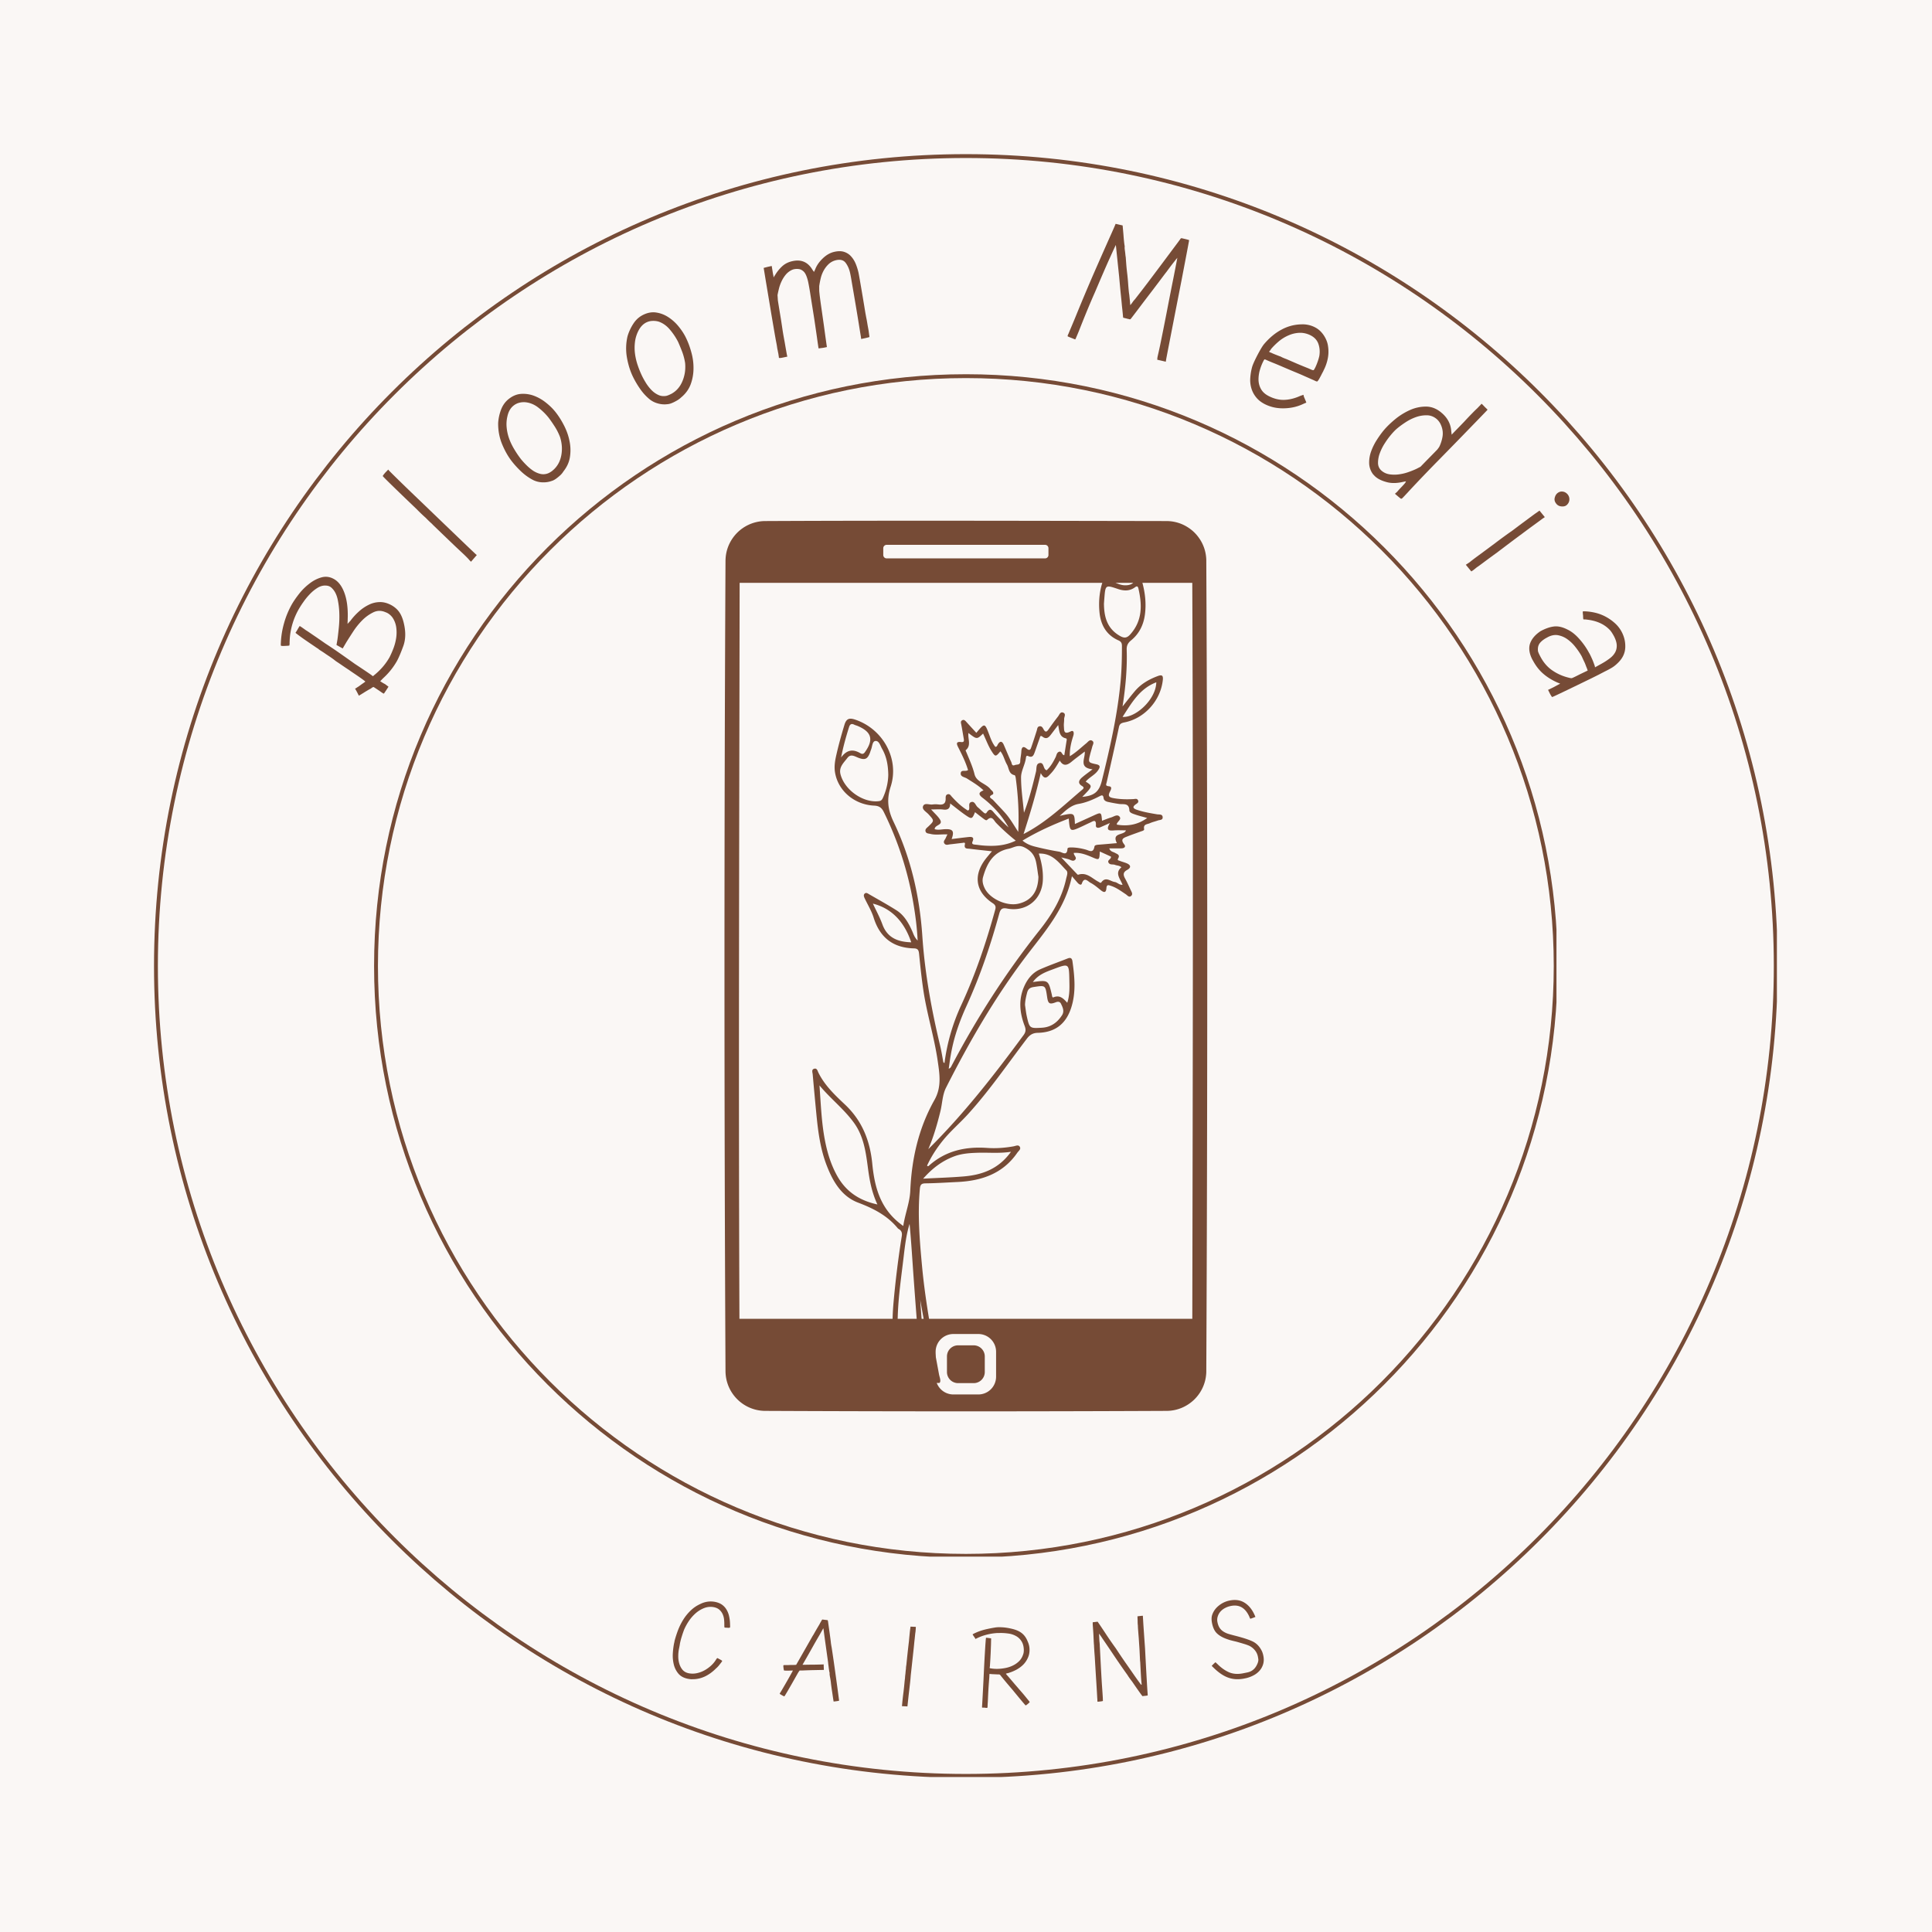 <?xml version="1.0" encoding="UTF-8"?>
<svg data-bbox="-37.5 -37.5 450 450" height="500" viewBox="0 0 375 375" width="500" xmlns="http://www.w3.org/2000/svg" data-type="ugc">
    <g>
        <defs>
            <clipPath id="8590cd0b-3a27-4837-b520-983dc1f8e121">
                <path d="M29.895 29.918h315v315h-315Zm0 0"/>
            </clipPath>
            <clipPath id="bb0660ae-8587-453b-aebc-097ef0d78381">
                <path d="M187.473 29.918c-87.028 0-157.578 70.55-157.578 157.578 0 87.027 70.55 157.574 157.578 157.574 87.023 0 157.574-70.547 157.574-157.574S274.497 29.918 187.473 29.918m0 0"/>
            </clipPath>
            <clipPath id="d387b8c4-03fd-4927-adc4-a63164d9c07b">
                <path d="M72.61 72.637h229.5v229.5H72.61Zm0 0"/>
            </clipPath>
            <clipPath id="44f2ea71-6975-4622-a2ac-cabee1e84529">
                <path d="M187.473 72.637c-63.438 0-114.864 51.422-114.864 114.86 0 63.437 51.426 114.862 114.864 114.862 63.437 0 114.859-51.425 114.859-114.863 0-63.437-51.422-114.86-114.86-114.86m0 0"/>
            </clipPath>
            <clipPath id="34b11ad2-fc8f-44ac-bf7e-f0e659eaa63d">
                <path d="M157.664 106.426h68.059v162h-68.059Zm0 0"/>
            </clipPath>
            <clipPath id="f7ec2c83-517f-4869-90bc-54c778a8223a">
                <path d="M140.555 101.012h93.75V274h-93.75Zm0 0"/>
            </clipPath>
        </defs>
        <path fill="#ffffff" d="M412.5-37.5v450h-450v-450z"/>
        <path fill="#faf7f5" d="M412.5-37.5v450h-450v-450z"/>
        <g clip-path="url(#8590cd0b-3a27-4837-b520-983dc1f8e121)">
            <g clip-path="url(#bb0660ae-8587-453b-aebc-097ef0d78381)">
                <path stroke-width="1.5" stroke="#764b36" d="M187.473 29.918c-87.027 0-157.578 70.551-157.578 157.578 0 87.028 70.55 157.575 157.578 157.575 87.023 0 157.574-70.547 157.574-157.575S274.497 29.918 187.473 29.918Zm0 0" fill="none"/>
            </g>
        </g>
        <g clip-path="url(#d387b8c4-03fd-4927-adc4-a63164d9c07b)">
            <g clip-path="url(#44f2ea71-6975-4622-a2ac-cabee1e84529)">
                <path stroke-width="1.5" stroke="#764b36" d="M187.472 72.636c-63.437 0-114.863 51.422-114.863 114.86 0 63.437 51.426 114.863 114.863 114.863 63.438 0 114.86-51.426 114.86-114.863 0-63.438-51.422-114.86-114.86-114.86Zm0 0" fill="none"/>
            </g>
        </g>
        <g clip-path="url(#34b11ad2-fc8f-44ac-bf7e-f0e659eaa63d)">
            <path d="M215.113 155.664c.696.149 1.395.281 2.098.383.851.125 1.941-.262 2 1.254.02.48.726.652 1.191.816.73.254 1.485.43 2.266.649-1.79 1.297-3.734 1.66-5.856 1.297-.003-.012-.062-.098-.039-.16.168-.485.965-.88.52-1.403-.441-.52-1.09.008-1.625.164-.598.176-1.172.426-1.766.645-.14-1.704-.14-1.704-1.718-.98-1.168.534-2.336 1.062-3.543 1.608-.09-2.218-.09-2.218-2.953-1.578 1.171-1.043 2.144-2.058 3.699-2.328 1.394-.242 2.726-.808 3.996-1.46.441-.227.742-.36.824.34.055.472.484.667.906.753m1.676 7.988c-1.152.098-2.25.2-3.351.286-.387.03-.954.046-1.004.37-.227 1.407-1.055.758-1.735.583-.894-.235-1.797-.399-2.722-.403-.297 0-.762-.008-.778.262-.086 1.508-1.039.648-1.586.563a58 58 0 0 1-4.668-.973c-.832-.207-1.664-.504-2.476-1.18 2.914-1.758 5.89-3.09 8.976-4.277.223 2.605.223 2.605 2.61 1.508.496-.23.98-.477 1.476-.696.567-.242 1.274-.855 1.18.532-.031.484.457.52.86.347.527-.226 1.05-.465 1.87-.828-.82 1.36-.265 1.524.72 1.441.784-.066 1.577-.015 2.378-.015-.289 1.023-2.836.351-1.75 2.48m-1.156 2.61c.105.527-.77.648-.461 1.187.277.485.84.254 1.254.422.383.156.836.098 1.242.461-1.344 1.148-.238 2.207.219 3.402-.637.063-1.004-.46-1.5-.535-.875-.129-1.778-1.14-2.633.086-.121.18-.367-.043-.547-.137-1.242-.644-2.27-1.921-3.941-1.363-.082.028-.258-.18-.371-.297-.918-.968-1.836-1.933-2.907-3.066.606.152 1.004.242 1.399.351.43.122.894.516 1.289.114.441-.45-.262-.797-.258-1.332 1.219-.106 2.328.304 3.414.765 1.566.672 1.555.696 1.64-1.043.739.336 1.45.66 2.16.985m-8.684 4.261c-.816 3.829-2.82 7.079-5.203 10.075-6.574 8.265-12.223 17.117-17.137 26.453-.074.144-.175.273-.46.387.12-.82.218-1.641.359-2.454a38 38 0 0 1 .504-2.46c.62-2.532 1.535-4.962 2.613-7.325 2.629-5.77 4.656-11.754 6.328-17.86.246-.898.567-1.175 1.527-.991 3.73.707 6.77-1.743 6.938-5.52.078-1.734-.223-3.422-.793-5.148 2.637-.118 3.895 1.765 5.355 3.265.38.395.083 1.051-.03 1.578m-15.808 1.91c-.344-.69-.543-1.445-.332-2.19.742-2.645 1.972-4.903 4.964-5.5.989-.2 1.793-.9 3.059-.263 1.39.696 2.031 1.618 2.297 2.985.18.902.285 1.816.426 2.722-.07 2.86-1.344 4.618-3.852 5.215-2.305.551-5.55-.914-6.562-2.968m-.286-8.316c-.542-.039-1.082-.129-1.625-.18-.39-.039-.664-.125-.453-.617.38-.886-.203-.914-.812-.851-1.04.11-2.074.246-3.254.39.566-1.558.234-1.988-1.328-1.914-.656.032-1.313.203-1.965-.007.008-.864 1.687-.75 1.047-1.836-.387-.657-1.012-1.176-1.735-1.989.961 0 1.665-.07 2.344.02.89.117 1.36-.184 1.352-1.184 1.054.801 1.984 1.574 2.976 2.258 1.211.836 1.297.785 1.848-.566.531.414 1.047.82 1.57 1.214.235.168.582.48.778.293.992-.945 1.293.114 1.75.575a42 42 0 0 0 3.812 3.445c-2.144 1.027-4.207 1.102-6.305.95m4.223-6.355c-.754-.84-1.55-1.649-2.312-2.48-.282-.31-1.149-.567-.114-1.067.223-.106.168-.45-.035-.66-.113-.125-.254-.227-.355-.36-.883-1.144-2.719-1.36-3.106-2.918-.363-1.476-.992-2.824-1.558-4.21-.063-.153-.203-.419-.16-.45 1.164-.937.367-2.215.542-3.344 1.633 1.262 1.633 1.262 2.836.11.563 1.16.98 2.367 1.664 3.437.704 1.094.793 1.106 1.7.004.617.766.789 1.735 1.257 2.543.43.738.325 1.863 1.5 2.094.106.023.192.36.22.555.448 3.355.671 6.718.484 10.449-.934-1.442-1.625-2.664-2.563-3.703m4.067-10.746c.02-.211.136-.407.421-.27.891.43 1.09-.234 1.309-.84.313-.867.605-1.738.922-2.605.086-.238.098-.668.555-.313.828.64 1.289.051 1.738-.543.394-.52.789-1.035 1.305-1.715.238 1.192.203 2.293 1.484 2.579.254.058.168.34.133.539-.14.906-.285 1.812-.43 2.734-.504-.004-.45-.894-1.047-.652-.445.175-.457.672-.637 1.035-.464.937-.972 1.84-1.75 2.55-.113-.066-.191-.097-.25-.152-.418-.406-.32-1.453-1.156-1.242-.699.176-.512 1.07-.652 1.645-.649 2.68-1.313 5.355-2.336 7.984-.211-2.285-.563-4.57-.566-6.86 0-1.296.82-2.527.957-3.874m8.851.832c.797-.66 1.64-1.266 2.555-1.973.129 1.352-1.258 3.133 1.515 3.445-.832.637-1.464 1.082-2.05 1.586-.575.5-.887 1.094-.043 1.621.394.243.488.414.113.73-3.57 3.005-6.914 6.31-11.414 8.63 1.285-4.004 2.41-7.742 3.344-11.836.785 1.523 1.351.707 1.93.105.702-.73 1.21-1.601 1.757-2.531.68 1.176 1.453.914 2.293.223m-9.039 47.222c.016-.816.2-1.593.398-2.367.172-.656.473-1 1.258-1.121 2.309-.348 2.297-.41 2.64 1.973.185 1.27.481 1.453 1.696.976.434-.168.79-.101.973.27.351.707.719 1.465.215 2.254-.91 1.414-2.149 2.32-3.895 2.425-2.363.141-2.414.125-2.933-2.18-.164-.734-.239-1.488-.352-2.23m5.516-6.965c3.02-1.132 3.027-1.136 3.09 2.176.027 1.414.09 2.836-.407 4.356-.738-.832-1.465-1.57-2.668-1.059-.273.117-.281-.324-.336-.547-.668-2.816-.675-2.824-3.672-2.418 1.079-1.48 2.551-1.968 3.993-2.508m-19.301 36.356c1.512-.57 3.105-.668 4.691-.715 2.04-.059 4.082.16 6.371-.187-2.414 3.363-5.62 4.484-9.191 4.785-2.5.21-5.008.281-7.86.433 1.817-2.058 3.712-3.453 5.989-4.316m-22.668 3.785c-1.219-2.176-1.93-4.527-2.395-6.965-.668-3.492-.785-7.035-1.047-10.605 2.114 2.558 4.758 4.582 6.7 7.27 1.898 2.624 2.3 5.706 2.707 8.777.308 2.37.734 4.703 1.836 7.058-3.516-.754-6.11-2.508-7.801-5.535m8.766-48.836c-.493-1.355-1.196-2.633-1.84-4.02 3.586.91 6.078 3.454 7.441 7.512-2.562-.082-4.633-.828-5.601-3.492m.14-24.637c-.16.352-.297.657-.765.72-3.028.417-6.684-2.106-7.497-5.177-.375-1.418.618-2.257 1.329-3.199.656-.87 1.425-.3 2.152-.027 1.246.48 1.75.262 2.223-.965.074-.195.125-.402.207-.594.257-.605.242-1.633.847-1.707.719-.086.961.914 1.297 1.5.832 1.446 1.176 3.035 1.211 5.051-.016 1.297-.316 2.887-1.004 4.398m-6.605-13.66c.187-.582.5-.715 1.027-.441.184.094.395.137.59.215 2.789 1.172 3.203 2.675 1.437 5.133-.265.37-.554.359-.859.18-1.336-.778-2.55-.782-3.746.823.45-2.246.976-4.082 1.55-5.91m52.574-17.68c-2.606-1.488-3.074-3.898-3.102-6.261.04-.555.059-.805.078-1.055.211-2.613.211-2.61 2.672-1.785 1.075.363 2.13.422 3.133-.242.285-.188.645-.563.809.144.734 3.188.789 6.239-1.574 8.887-.625.707-1.145.809-2.016.313m-1.863-11.55c.648-1.363 1.453-2.613 2.52-3.703.484-.496.714-.39.944.199.375.969.82 1.91 1.168 2.887.524 1.476-.171 2.359-1.78 2.336-.997-.012-1.837-.524-2.72-.875-.445-.176-.277-.536-.132-.844m8.922 20.547c-.063 3.351-4.043 6.925-6.547 6.718 1.75-2.687 3.297-5.48 6.547-6.718m-7.258 8.715c.144-.672.484-.813 1.093-.934 3.915-.777 7.004-4.254 7.43-8.215.102-.941-.203-1.066-1.008-.766-1.675.63-3.195 1.493-4.37 2.864-.782.914-1.509 1.87-2.438 3.027.597-3.84.922-7.422.804-11.027-.023-.801.235-1.297.848-1.797 1.563-1.274 2.414-2.98 2.684-4.973.574-4.312-.942-8.172-2.68-11.969-.543-1.183-.871-1.21-1.832-.25-3.266 3.243-4.738 7.18-4.297 11.75.23 2.422 1.328 4.415 3.695 5.446.508.226.66.539.66 1.062.004 2.27-.046 4.535-.25 6.793-.597 6.578-2.07 12.989-3.648 19.383-.527 2.137-1.48 2.93-3.8 3.129 2.042-2.082 2.042-2.082.663-2.961.703-.848 1.782-1.273 2.403-2.191.36-.532.558-.985-.332-1.172-1.594-.34-1.598-.352-1.207-1.926.12-.488.285-.965.402-1.453.09-.387.453-.856.035-1.16-.496-.364-.832.172-1.168.449-1.023.836-1.972 1.77-3.215 2.527-.035-1.488.282-2.742.68-3.98.148-.461.133-1.172-.52-.836-1.39.715-1.253-.235-1.312-1.016-.035-.457.063-.918.05-1.375-.01-.426.415-.992-.163-1.246s-.75.383-1.012.723a50 50 0 0 0-1.79 2.433c-.347.504-.628.809-1.034.059-.153-.285-.332-.625-.742-.578-.493.058-.47.512-.582.86-.332 1.038-.66 2.077-1.02 3.105-.148.433-.273.922-.926.375-.73-.61-1.008-.22-1.043.593-.027.625-.195 1.247-.207 1.868-.011.789-.633.562-1.039.73-.633.258-.586-.324-.71-.594-.509-1.101-.962-2.23-1.45-3.343-.316-.711-.695-.797-1.144-.09-.122.187-.149.484-.497.492-.554-.695-.867-1.516-1.171-2.336-.887-2.336-.875-2.34-2.512-.387-.653-.715-1.305-1.422-1.95-2.133-.234-.261-.48-.52-.847-.273-.3.195-.188.496-.129.793.176.906.32 1.816.477 2.727.07.41.113.75-.52.675-1.098-.132-.828.473-.527 1.067.722 1.418 1.425 2.844 1.883 4.363-.434.379-1.305-.14-1.415.574-.113.754.754.781 1.208 1.074 1.09.7 2.214 1.34 3.214 2.301-1.082.418-.933.867-.175 1.45 2.054 1.574 3.765 3.46 5.03 5.738-.94-.832-1.804-1.739-2.652-2.656-.476-.516-.886-1.31-1.593-.227-.207.32-.446.117-.63-.04-.382-.327-.734-.687-1.12-1.007-.422-.355-.57-1.238-1.285-.976-.602.218-.204.98-.395 1.468-.02.059-.11.094-.21.172-1.188-.71-2.185-1.66-3.118-2.683-.219-.243-.39-.598-.805-.48-.43.12-.402.546-.398.839.023 1.039-.543 1.242-1.418 1.137a4.6 4.6 0 0 0-1.133.004c-.629.085-1.535-.38-1.824.308-.278.672.597 1.098 1.031 1.574 1.156 1.274 1.172 1.262-.016 2.391-.273.262-.644.484-.55.918.105.469.586.43.925.516 1.047.27 2.133.046 3.329.101-.153.324-.247.504-.32.688-.153.363-.595.699-.227 1.129.293.335.71.148 1.074.109.793-.082 1.582-.191 2.375-.274.207-.023.598-.171.492.27-.226.95.484.809.973.871 1.379.18 2.761.316 4.273.484-.492.594-.875 1.032-1.23 1.493-2.446 3.183-1.961 6.382 1.39 8.586.75.492.563.953.39 1.57-1.722 6.226-3.788 12.332-6.507 18.207a38.4 38.4 0 0 0-3.254 11.258c-.152-.117-.207-.137-.215-.168-.199-1.028-.355-2.063-.597-3.078-1.696-7.067-3-14.18-3.489-21.45-.52-7.671-2.218-15.117-5.55-22.07-1.133-2.355-1.418-4.328-.59-6.902 1.742-5.418-1.528-11.18-6.844-12.985-1.129-.382-1.746-.28-2.133.993-.617 2.046-1.191 4.101-1.648 6.187-.211.98-.348 1.98-.188 3 .559 3.559 3.7 6.309 7.598 6.496.98.047 1.46.39 1.879 1.246a64.3 64.3 0 0 1 5.746 17.758c.387 2.29.695 4.598.824 7.184-.656-.649-.804-1.262-1.05-1.817-.712-1.59-1.56-3.105-3.07-4.058-1.735-1.098-3.54-2.09-5.317-3.118-.246-.144-.532-.367-.809-.148-.32.254-.191.61-.047.922.59 1.254 1.336 2.453 1.746 3.762 1.211 3.894 3.793 5.882 7.844 5.98.793.02.914.414.984 1.098.243 2.422.493 4.844.86 7.246.699 4.558 2.105 8.98 2.758 13.547.367 2.55.78 5.02-.645 7.547-3.059 5.425-4.414 11.367-4.684 17.578-.097 2.297-1.003 4.453-1.363 6.867-.914-.66-1.594-1.262-2.219-1.941-2.644-2.883-3.433-6.47-3.8-10.184-.442-4.461-1.98-8.336-5.325-11.477-1.945-1.828-3.91-3.699-5.128-6.164-.172-.351-.27-.925-.829-.754-.558.168-.312.707-.277 1.09a872 872 0 0 0 .719 7.77c.328 3.387.773 6.758 2.015 9.953 1.2 3.098 2.895 5.973 6.094 7.18 2.98 1.129 5.649 2.496 7.684 4.968.05.063.129.11.199.153.543.312.676.754.578 1.375a187 187 0 0 0-1.597 12.86c-.313 3.48-.313 6.956.445 10.394.082.363.078 1 .644.918.735-.11.383-.73.301-1.122-.543-2.52-.66-5.058-.57-7.632.129-3.825.695-7.602 1.14-11.391.254-2.152.504-4.316 1.153-6.41.328 3.516.535 7.023.789 10.527.402 5.567.84 11.13 1.258 16.696.03.418.015.96.601.898.625-.066.395-.648.371-1.023-.093-1.38-.238-2.758-.347-4.137-.211-2.746-.41-5.488-.614-8.235.88 4.918 1.793 9.817 2.739 14.707.113.586-.141 1.707.707 1.57.808-.128.328-1.155.215-1.753-1.278-6.93-2.622-13.844-3.286-20.867-.472-5.059-.906-10.118-.437-15.203.078-.817.328-1.036 1.125-1.043 2.055-.028 4.11-.164 6.16-.262 4.695-.219 8.82-1.606 11.629-5.684.246-.36.789-.695.457-1.187-.27-.399-.773-.13-1.172-.055-1.703.305-3.414.434-5.14.313-4.176-.293-8.012.53-11.239 3.39-.105.094-.234.27-.426.043.809-1.75 1.848-3.36 3.063-4.863 1.484-1.836 3.285-3.36 4.867-5.102 4.184-4.605 7.695-9.742 11.453-14.683.555-.735 1.16-1.106 2.098-1.125 3.336-.07 5.48-1.7 6.504-4.895.949-2.96.66-5.969.238-8.972-.082-.602-.348-.801-.937-.567-1.793.711-3.618 1.344-5.375 2.125-1.387.617-2.332 1.742-2.977 3.125-1.219 2.61-.988 5.227 0 7.82.266.696.262 1.172-.203 1.805-5.758 7.828-11.738 15.473-18.492 22.137.953-2.18 1.726-4.77 2.363-7.406.367-1.504.371-3.121 1.074-4.512 4.477-8.844 9.426-17.41 15.406-25.34 3.63-4.805 7.739-9.312 9.036-15.723.476.551.789.926 1.113 1.29.234.265.676.554.808.148.477-1.414 1.18-.426 1.684-.164.7.363 1.316.894 1.934 1.394.593.489 1.082.664 1.152-.336.059-.793.43-.605.914-.449 1.059.348 1.926 1.012 2.836 1.61.324.21.645.718 1.07.316.371-.344.051-.785-.12-1.156-.337-.723-.657-1.457-1.044-2.153-.398-.714-.496-1.25.38-1.722.812-.438.718-.957-.13-1.301-.426-.172-.879-.285-1.304-.453-.192-.078-.547-.074-.313-.48.402-.7-.203-.84-.633-1.083-.36-.207-.875-.214-1.097-.863.863 0 1.617.016 2.37-.004.512-.012.915-.285.524-.777-.867-1.094.016-1.293.73-1.582.817-.324 1.649-.606 2.473-.91.27-.098.727-.18.668-.473-.199-.984.617-.91 1.106-1.137.488-.226 1.03-.336 1.543-.523.363-.137.968-.043.949-.621-.024-.668-.672-.512-1.082-.582-1.324-.227-2.645-.442-3.922-.88-.723-.245-.941-.55-.215-1.066.27-.191.625-.363.434-.78-.188-.4-.578-.25-.895-.231-1.3.07-2.59.047-3.887-.188-.843-.152-1.093-.422-.687-1.215.195-.382.55-1.011-.18-1.086-.754-.078-.523-.363-.43-.789.81-3.554 1.614-7.11 2.372-10.675" fill="#764b36"/>
        </g>
        <g clip-path="url(#f7ec2c83-517f-4869-90bc-54c778a8223a)">
            <path fill-rule="evenodd" d="M226.422 101.137q.271.001.543.02.511.035 1.015.14c.426.09.848.215 1.258.375a7.7 7.7 0 0 1 1.254.637q.615.383 1.149.87.599.552 1.07 1.22a7.6 7.6 0 0 1 1.238 2.757q.117.524.164 1.059.029.305.028.617.369 78.662 0 157.324.001.308-.028.617-.047.536-.164 1.059a7.7 7.7 0 0 1-1.156 2.645c-.29.421-.621.816-.984 1.171a7.9 7.9 0 0 1-2.375 1.586 7.7 7.7 0 0 1-2.989.618q-38.965.18-77.925 0-.312-.002-.622-.028a7.7 7.7 0 0 1-3.777-1.375 7.7 7.7 0 0 1-1.16-1 7.6 7.6 0 0 1-.918-1.168 7.5 7.5 0 0 1-.64-1.226q-.252-.617-.4-1.27a8 8 0 0 1-.183-1.629 15530 15530 0 0 1 0-157.324q.006-.271.024-.543a7.8 7.8 0 0 1 .586-2.422 7.9 7.9 0 0 1 1.629-2.43 7.75 7.75 0 0 1 4.89-2.277q.284-.023.57-.023c25.965-.125 51.934-.043 77.903 0M189.895 258.93h-4.844a3.446 3.446 0 0 0-3.446 3.445v4.844a3.446 3.446 0 0 0 3.446 3.445h4.844a3.446 3.446 0 0 0 3.445-3.445v-4.844a3.446 3.446 0 0 0-3.445-3.445m-.907 2.199c1.188 0 2.157.965 2.157 2.152v3.031a2.157 2.157 0 0 1-2.157 2.153h-3.027a2.155 2.155 0 0 1-2.156-2.152v-3.032c0-1.187.965-2.152 2.156-2.152Zm42.43-148.004h-87.855c-.07 47.617-.231 95.23-.04 142.852h87.903c.09-47.618.199-95.23-.004-142.852Zm-28.574-7.375h-30.742a.66.66 0 0 0-.66.66v1.317c0 .363.296.656.66.656h30.742c.367 0 .66-.293.66-.656v-1.317a.66.66 0 0 0-.66-.66m0 0" fill="#764b36"/>
        </g>
        <path d="M56.61 117.365q.533-.937 1.422-2.078a11.2 11.2 0 0 1 2.016-2q1.112-.873 2.36-1.219 1.237-.34 2.421.328 1.285.72 2 2.625.72 1.91.672 4.735-.014.375-.016.656c-.007.18-.015.32-.015.422l-.016.265s.196-.207.578-.625a12 12 0 0 1 1.61-1.765 8.2 8.2 0 0 1 1.922-1.313 4.9 4.9 0 0 1 2.14-.531q1.124-.031 2.313.625.95.55 1.484 1.328.545.783.844 2 .654 2.596-.063 4.578-.376 1.034-.687 1.75-.3.705-.547 1.156a13.4 13.4 0 0 1-2.672 3.329l-.578.593.313.203q.247.16.453.266.217.111.359.234l.484.36-.421.656-.454.672q-.035.035-.187-.047a6 6 0 0 1-.313-.203q-.175-.122-.421-.297l-.704-.469a6 6 0 0 1-.328-.218.23.23 0 0 0-.203 0c-.07.03-.219.132-.437.296a7 7 0 0 0-.672.375q-.359.206-.688.422l-.922.563-.359-.703q-.356-.655-.39-.672.018-.03.171-.063.175-.139.438-.297.251-.168.61-.437.75-.516.78-.563-.044-.152-2.89-2.062a6 6 0 0 0-.547-.375 66 66 0 0 1-.906-.61q-.563-.387-.938-.64a8 8 0 0 1-.61-.422q-.42-.357-1.687-1.187-.621-.435-1.031-.688c-.27-.164-.445-.297-.531-.39q-.124-.06-.828-.547-.718-.48-1.516-1.032a41 41 0 0 1-1.422-1.015q-.622-.468-.64-.5l.046-.094q.035-.047.157-.234.127-.2.265-.454a7 7 0 0 1 .344-.546l.047.03q.19.094 1.094.75.439.27 1.406.938.97.657 2.422 1.672 1.471.957 2.89 1.953 1.409.986 2.829 2 2.813 1.862 3.218 2.172l.313.235.172-.157a13 13 0 0 0 1.687-1.61q.796-.918 1.36-1.921.433-.856.796-1.828a9.8 9.8 0 0 0 .5-1.984 7.2 7.2 0 0 0 0-2 4.5 4.5 0 0 0-.703-1.86 3.1 3.1 0 0 0-.922-.86 2.7 2.7 0 0 0-.484-.218q-1.19-.515-2.328.031a7.9 7.9 0 0 0-2.156 1.547 13.5 13.5 0 0 0-1.782 2.219q-.795 1.219-1.28 2l-.735 1.25-1.203-.672.187-1.078q.127-.92.266-2.297a21 21 0 0 0 .094-2.812 15 15 0 0 0-.329-2.704q-.294-1.294-1-2.03a2 2 0 0 0-.453-.391 1.76 1.76 0 0 0-.843-.22q-.78-.058-1.579.423a7.5 7.5 0 0 0-1.5 1.218 12 12 0 0 0-1.28 1.563 17 17 0 0 0-.923 1.437 13.45 13.45 0 0 0-1.734 6.141l-.016.031.032.016-.047.078.047.031-.032.047.016.016-.031.062.03.016-.03.078.047.016-.032.047.032.015-.047.078.015.016-.031.062.047.032-.047.062.031.016-.031.062.016.016-.016.031q-.012.035-.234.063-.219.018-.5.03a9 9 0 0 1-.563.017q-.281-.012-.328-.047-.013.033-.031-.063-.03-.14 0-.562.08-1.859.625-3.782a16.6 16.6 0 0 1 1.468-3.562m0 0" fill="#764b36"/>
        <path d="M74.296 92.407c0-.07.164-.297.484-.672l.579-.594.14.188q.346.362 1.907 1.89 1.563 1.535 4.374 4.22c3.344 3.218 5.899 5.671 7.657 7.359q2.638 2.531 2.937 2.797l.172.14-1.125 1.297-.312-.312q-.251-.329-1.188-1.22-1.078-.995-2.531-2.39a883 883 0 0 1-3.36-3.234 4 4 0 0 0-.468-.453 23 23 0 0 1-.922-.907 32 32 0 0 1-1.734-1.656q-6.48-6.2-6.61-6.453m0 0" fill="#764b36"/>
        <path d="M98.754 77.435q1.17-.92 2.437-.984a6 6 0 0 1 2.469.375 8.5 8.5 0 0 1 2.312 1.328q1.092.862 1.844 1.813.919 1.157 1.656 2.609.748 1.44 1.063 3a8.6 8.6 0 0 1 .094 3.094q-.223 1.516-1.266 2.828a3.6 3.6 0 0 1-.531.672q-.317.298-.656.562-.611.486-1.063.61-.862.316-1.812.28a4.4 4.4 0 0 1-1.766-.421q-1.2-.608-2.25-1.563a18 18 0 0 1-1.875-2.015q-1.124-1.418-1.938-3.375-.81-1.95-.78-4.14a9 9 0 0 1 .562-2.595c.324-.851.824-1.547 1.5-2.078m.921 1.297q-.889.705-1.187 2.078a6.5 6.5 0 0 0-.14 2.219q.112 1.112.5 2.172.39 1.05 1 2.047a18 18 0 0 0 1.25 1.843q.439.55 1.078 1.188.626.626 1.312 1.094.702.455 1.469.625a2.5 2.5 0 0 0 1.531-.172q.358-.17.688-.422l.062-.047.016-.031.125-.094c.82-.726 1.343-1.672 1.562-2.828q.34-1.747-.234-3.562a11 11 0 0 0-1.172-2.266 26 26 0 0 0-1.047-1.5 11.7 11.7 0 0 0-1.969-1.938q-1.17-.92-2.515-1.062a3.5 3.5 0 0 0-1.204.094q-.621.158-1.124.562m0 0" fill="#764b36"/>
        <path d="M124.826 61.116q1.325-.654 2.563-.453c.832.125 1.613.43 2.343.906a8.6 8.6 0 0 1 1.985 1.797q.873 1.067 1.406 2.156.657 1.33 1.078 2.907.435 1.563.406 3.156a8.9 8.9 0 0 1-.562 3.047q-.551 1.44-1.828 2.5-.315.299-.688.531a9 9 0 0 1-.75.406q-.704.346-1.172.375a4.6 4.6 0 0 1-1.812-.109 4.4 4.4 0 0 1-1.64-.781 9.7 9.7 0 0 1-1.86-2 17.6 17.6 0 0 1-1.422-2.39q-.797-1.625-1.172-3.688a10.3 10.3 0 0 1 .11-4.235 9.2 9.2 0 0 1 1.109-2.39q.736-1.155 1.906-1.735m.625 1.469q-1.015.503-1.625 1.797c-.32.68-.52 1.39-.594 2.14q-.122 1.113.032 2.22.156 1.112.53 2.202.375 1.095.845 2.063c.21.43.468.89.78 1.39q.483.752 1.063 1.344c.395.399.832.703 1.313.922q.714.329 1.547.172.358-.093.734-.281l.094-.047.14-.063c.97-.53 1.68-1.343 2.141-2.437q.703-1.654.531-3.531a11 11 0 0 0-.672-2.454q-.457-1.154-.703-1.687a12.2 12.2 0 0 0-1.53-2.297q-.94-1.154-2.22-1.61a3.7 3.7 0 0 0-1.203-.14q-.628.017-1.203.297m0 0" fill="#764b36"/>
        <path d="M153.807 50.688q2.56-.576 3.89 1.672l.297.422.235-.5q.421-1.124 1.468-2.125c.696-.676 1.454-1.102 2.266-1.281.727-.164 1.36-.16 1.89.015.54.18.989.469 1.344.875q.545.597.891 1.422.341.833.547 1.734c.07.344.219 1.168.438 2.47q.34 1.938.906 5.405.059.3.14.75.094.44.203 1.079.094.58.188 1.078.095.486.14.89c.02.125.036.243.047.344.008.094.024.18.047.25q-.001.142.016.219 0 .033-.797.219l-.812.171-.063-.5q-.11-.639-.469-2.89-.364-2.25-1.03-6.14a248 248 0 0 1-.345-2.016c-.093-.563-.18-1-.25-1.313q-.252-1.108-.843-1.906c-.399-.54-1.016-.719-1.86-.531a3.14 3.14 0 0 0-1.406.718 5.1 5.1 0 0 0-.984 1.25 6 6 0 0 0-.594 1.516 17 17 0 0 0-.297 1.547v.687q0 .33.047.688c.02.25.098.883.234 1.89q.217 1.5.61 4.266.574 4.22.609 4.297l-.14.031q-.082.016-.298.063a4 4 0 0 1-.468.078q-.27.034-.469.062-.204.035-.25.016-.019-.045-.219-1.437-.187-1.39-.61-4.22-.437-2.764-.718-4.515a53 53 0 0 0-.422-2.469l-.047-.234q-.362-1.624-.953-2.094-.44-.387-.937-.422a2.7 2.7 0 0 0-.828.032q-.316.064-.625.234a3.5 3.5 0 0 0-1.063.89 6 6 0 0 0-.75 1.204q-.314.655-.5 1.36-.175.703-.297 1.343l.031.437.032.547q.075.533.61 3.766.106.69.265 1.75c.101.71.25 1.558.437 2.547q.405 2.36.469 2.64l.063.25-.813.172q-.798.174-.828.031a3 3 0 0 0-.063-.468 3 3 0 0 0-.078-.469 11 11 0 0 1-.078-.422q-.048-.186-.11-.531-.046-.358-.124-.781-.082-.437-.157-.813-.063-.375-.109-.61-.281-1.621-.734-4.28-.438-2.655-1.063-6.376l-.437-2.671.781-.203.781-.172.156.968q.077.534.141.797c.04.18.055.297.047.36l.016.078q.03-.014.078-.11l.234-.359a7.6 7.6 0 0 1 1.39-1.703c.532-.477 1.18-.8 1.954-.969m0 0" fill="#764b36"/>
        <path d="M229.166 46.306q.094-.093.234-.063h.032l.031.016.547.125q.762.188.797.234.013.048-1.422 7.531-2.861 14.641-3.016 15.5l-.094.563-1.656-.39.031-.376q.014-.14.157-.75.141-.61.375-1.703a577 577 0 0 0 1.219-6.094q.749-3.89 1.28-6.53c.352-1.77.626-3.173.813-4.204.02-.07.02-.11 0-.11l-.094.141-.109.11q-.129.174-.61.78-.485.612-1.28 1.704-.111.127-.813 1.063c-.46.617-1.152 1.53-2.078 2.75a459 459 0 0 0-2.672 3.515q-.984 1.299-1.312 1.719c-.086.117-.172.164-.266.14l-.14-.046-.25-.047-.048-.016-.062-.015-.047-.016-.703-.172-.031-.203a70 70 0 0 0-.204-2.016q-.112-1.248-.265-2.672-.141-1.435-.281-3.046c-.43-4.114-.641-6.172-.641-6.172q-.141.234-1.156 2.484c-.68 1.492-1.64 3.71-2.89 6.656-.556 1.25-1.09 2.508-1.61 3.766q-.768 1.877-1.547 3.86-.643 1.558-.672 1.546h-.047a4 4 0 0 1-.297-.11 15 15 0 0 0-.469-.187 18 18 0 0 1-.453-.187q-.222-.095-.234-.14v-.016q.03-.082.063-.204a3 3 0 0 1 .14-.296c.063-.165.195-.493.406-.985q.311-.732.844-2.015a403 403 0 0 1 3.547-8.454c1.164-2.664 2.297-5.222 3.39-7.671q.89-1.982.922-2.141-.002-.03.688.14l.688.157.156 1.734q.122 1.688.25 2.328a2 2 0 0 0-.016.328q.014.252.063.563.044.316.078.656.03.344.078.578.045.675.11 1.532c.05.562.116 1.195.202 1.89q.03.282.078.797c.032.336.063.734.094 1.203q.123 1.518.188 1.781.2 1.876.187 1.954-.016.081.031.093.029 0 .204-.234.106-.124.265-.36.155-.233.438-.53.152-.2 1.344-1.735.593-.78 1.062-1.39c.313-.415.598-.798.86-1.141a1249 1249 0 0 0 3.952-5.282q1.407-1.874 1.641-2.218m0 0" fill="#764b36"/>
        <path d="M255.276 63.55c.664.344 1.226.868 1.687 1.563q.685 1.05.813 2.14a6.7 6.7 0 0 1-.078 2.438 8.6 8.6 0 0 1-.813 2.25v.031l-.015.032-.094.171-.047.094-.078.14-.016.016-.031.079-.016.03-.265.516-.032.047-.062.125q-.361.69-.547.813-.094.064-.64-.219-.035-.012-.532-.234-.487-.218-1.484-.656-.16-.076-.782-.344-.625-.264-1.468-.61-.845-.357-1.766-.75a71 71 0 0 0-1.703-.718 33 33 0 0 1-1.281-.532c-.336-.156-.516-.226-.547-.218-.074.03-.137.101-.188.203a9.5 9.5 0 0 0-.75 1.86 6.6 6.6 0 0 0-.265 1.937q.029.955.484 1.765.45.81 1.469 1.344 1.575.81 3.062.75c1-.031 2.024-.29 3.078-.766l.625-.218.11.421q.06.123.172.391c.07.188.125.305.156.36l.125.343-.516.219q-1.722.845-3.797.89-2.064.06-3.812-.843-1.05-.55-1.672-1.36a5 5 0 0 1-.89-1.75 5.6 5.6 0 0 1-.188-2q.076-1.061.36-2.093.2-.684 1.015-2.266c.531-1.008.945-1.707 1.25-2.094q1.575-1.875 3.422-2.859a8.34 8.34 0 0 1 3.875-1.031 5.2 5.2 0 0 1 2.672.593m-.875 1.547q-1.05-.528-2.14-.5a5.8 5.8 0 0 0-2.095.47 7.5 7.5 0 0 0-1.89 1.14q-.861.72-1.547 1.515c-.156.262-.274.414-.344.454q-.065.11 0 .14l.11.063q.091.046.265.093.123.08.703.313.593.235.922.36.105.016.422.187.31.157.906.375 1.045.455 2.125.922 1.077.454 2.14.875.343.158.532.234c.125.055.195.086.219.094a.6.6 0 0 1 .203.031q.094-.012.328-.469.247-.48.5-1.203a9 9 0 0 0 .328-1.14q.188-1.23-.187-2.297-.363-1.06-1.5-1.657m0 0" fill="#764b36"/>
        <path d="M287.456 78.497q.06-.075.078-.11.028-.028.11.048c.062.043.132.109.218.203l.36.375.515.5-.172.203q-.908.954-3.187 3.297a1368 1368 0 0 1-6 6.156 300 300 0 0 0-5.625 5.86q-1.549 1.685-1.625 1.718c-.086.063-.165.07-.235.031q-.093-.047-.515-.406l-.625-.531.437-.39c.258-.305.516-.587.766-.844q.373-.394.593-.641l.25-.313a.5.5 0 0 1 .125-.234q-.112.012-.64.125-1.782.406-3.14.031c-.9-.242-1.595-.57-2.095-.984a2.5 2.5 0 0 1-.28-.266 6 6 0 0 1-.267-.281 3.74 3.74 0 0 1-.75-2.156 6.4 6.4 0 0 1 .391-2.297q.421-1.155 1.094-2.203.67-1.046 1.328-1.844c.602-.719 1.352-1.445 2.25-2.187a12.6 12.6 0 0 1 2.89-1.782 7.55 7.55 0 0 1 3.11-.656q1.576.019 2.938 1.156l.015.031.094.063.14.125q1.56 1.424 1.688 3.422l.078.656.281-.297q.34-.358.891-.922.563-.574 1.313-1.359a59 59 0 0 1 1.562-1.64 22 22 0 0 1 .938-.922c.187-.196.335-.352.453-.47a6 6 0 0 0 .25-.265m-8.625 2.813q-.863-.704-1.907-.704a6.1 6.1 0 0 0-2.109.36q-1.05.377-2 1-.956.628-1.64 1.203-.3.252-.61.578-.315.33-.672.766a14 14 0 0 0-1.047 1.437 9.5 9.5 0 0 0-.984 1.906 5.4 5.4 0 0 0-.39 1.97c0 .644.241 1.171.734 1.577q.655.544 1.562.672a6.5 6.5 0 0 0 1.844-.015 8.7 8.7 0 0 0 1.828-.454q.89-.314 1.531-.624l.75-.391 1.156-1.188q1.951-1.98 2.11-2.156a8 8 0 0 0 .297-.406q.14-.2.25-.5a7 7 0 0 0 .406-1.313q.154-.686.078-1.343a4.3 4.3 0 0 0-.36-1.266 3.1 3.1 0 0 0-.827-1.11m0 0" fill="#764b36"/>
        <path d="M304.283 95.964q.386.486.328 1.094-.066.596-.547 1c-.25.2-.586.277-1 .234q-.627-.058-.985-.515-.454-.545-.312-1.141.141-.591.516-.906.48-.388 1.03-.313c.376.043.696.227.97.547m-6.22 3.672.75-.531 1.032 1.265-.219.157q-.035 0-.656.468l-1.562 1.141c-.618.45-1.282.945-2 1.484a295 295 0 0 0-3.813 2.86c-.492.367-.812.61-.969.734a189 189 0 0 0-2.687 1.969c-.649.488-1.078.8-1.297.937q-.769.638-.875.672l-.187.125-1.063-1.297.797-.53q.06-.065.484-.392a54 54 0 0 1 1.188-.89c1.125-.82 2.226-1.64 3.312-2.453q1.623-1.232 3.328-2.422 1.42-1.077 2.657-1.985 1.23-.92 1.78-1.312m0 0" fill="#764b36"/>
        <path d="M314.73 122.577q.795 1.465.734 3.078-.062 1.605-1.28 2.86-.674.701-1.329 1.093-.656.387-1.406.75-.503.265-1.14.594-.646.328-1.407.703-7.439 3.622-7.625 3.64-.094-.033-.453-.687l-.344-.703 1.125-.547 1.203-.656-.031-.047a1.6 1.6 0 0 1-.281-.094 6 6 0 0 1-.469-.203q-1.472-.69-2.562-1.656-1.097-.973-1.875-2.406l-.016-.032-.063-.094-.125-.234q-.86-1.722-.39-3.062.48-1.33 2.015-2.36c.914-.5 1.766-.8 2.547-.906q1.187-.17 2.64.563c.79.367 1.563.968 2.313 1.812a14 14 0 0 1 1.875 2.64l.047.094.063.094.14.266q.357.731.578 1.281.216.561.344.953l.031.219 1.297-.719a13 13 0 0 0 1.563-1.016c.457-.343.8-.726 1.031-1.14q.358-.626.328-1.422-.033-.783-.547-1.766-.517-.936-.859-1.25-1.582-1.638-4.406-1.953a2 2 0 0 0-.438-.031 1 1 0 0 1-.203-.016q-.048 0-.016-.015-.062-.122-.062-.672-.093-.764-.047-.813l.063-.062q1.044 0 2.14.234a8.4 8.4 0 0 1 2.11.75 9 9 0 0 1 1.828 1.25 6.1 6.1 0 0 1 1.36 1.688m-7.11 6.125-.343-.719q-.142-.33-.312-.672a13.5 13.5 0 0 0-1.172-1.719 7.4 7.4 0 0 0-1.547-1.5 4.54 4.54 0 0 0-1.828-.796c-.657-.118-1.336.015-2.032.39l-.453.25q-.843.528-1.172 1.063-.315.528-.25 1.28-.002.295.547 1.298.826 1.529 2.11 2.453a9.4 9.4 0 0 0 2.875 1.39q.918.263 1.046.204.186-.035 1.61-.766l1.469-.703-.141-.422a7 7 0 0 1-.219-.547 21 21 0 0 0-.187-.484m0 0" fill="#764b36"/>
        <path d="M138.839 310.934q.825.175 1.359.578.543.41.86.985a4.1 4.1 0 0 1 .468 1.25q.154.69.172 1.421.03.612 0 .72-.017.033-.156.062a1.3 1.3 0 0 1-.297 0 5 5 0 0 0-.344-.016 1.2 1.2 0 0 1-.234-.031q-.05-.013-.063-.078l-.016-.375a9 9 0 0 0-.046-1.125 3.4 3.4 0 0 0-.282-1.032 2.5 2.5 0 0 0-.609-.828q-.392-.358-1.031-.5a3.37 3.37 0 0 0-1.89.14 5.6 5.6 0 0 0-1.673 1q-.752.657-1.328 1.5a11 11 0 0 0-.922 1.657q-.252.656-.468 1.36-.224.69-.375 1.453c.007.03-.047.351-.172.953a7 7 0 0 0-.141 1.375q-.018.752.188 1.469.2.704.64 1.234.452.517 1.203.672a3.9 3.9 0 0 0 1.578-.016 5.3 5.3 0 0 0 1.532-.578c.476-.27.922-.598 1.328-.984.406-.395.726-.813.969-1.25q-.001.002.062-.032.045-.091.11-.078.076.019.406.219.124.034.125.063.248.128.312.187.074.048.063.11-.019.064-.172.265-.158.204-.344.438a4 4 0 0 1-.36.421 1.7 1.7 0 0 1-.265.25c-1.43 1.446-2.969 2.16-4.625 2.141q-.328.03-.937-.094-1.175-.251-1.797-1a4.3 4.3 0 0 1-.875-1.734 7.2 7.2 0 0 1-.203-2.094c.039-.738.125-1.422.25-2.047v-.031l.015-.016v-.046l.016-.032.015-.047v-.062l.016-.016.031-.218a22 22 0 0 1 .688-2.125c.281-.72.625-1.399 1.031-2.047a9 9 0 0 1 1.422-1.735 6.5 6.5 0 0 1 1.844-1.25 4.6 4.6 0 0 1 1.422-.453 4.4 4.4 0 0 1 1.5.047m0 0" fill="#764b36"/>
        <path d="m159.452 314.566.14-.22 1.063.126.062.234q.06.421.188 1.36c.093.625.203 1.43.328 2.406q.011.08.047.437.045.345.156.938c.258 1.687.504 3.383.734 5.078.239 1.687.469 3.383.688 5.078l-.016.125-.484.078q-.502.061-.547.063-.019-.02-.172-1.063-.11-.763-.203-1.344-.083-.592-.14-1.062a10 10 0 0 0-.063-.531q-.048-.34-.11-.657a7 7 0 0 1-.093-.562 1.6 1.6 0 0 1 0-.344 3 3 0 0 1-.078-.328c-.024-.164-.047-.348-.079-.547-.023-.195-.046-.398-.078-.61a7 7 0 0 1-.062-.562q-.252-1.78-.469-3.344a196 196 0 0 1-.39-2.89q-.065-.375-.063-.375-.019 0-.219.375l-.484.86q-.692 1.17-1.453 2.53-.751 1.348-1.625 2.86-.268.47-.266.437l.031.016h.578a60 60 0 0 1 1.422-.016c.625-.007 1.098-.02 1.422-.03l.547-.017.11-.015.015.547q.028.455.016.531l-2.297.047q-1.173.034-1.75.062-.562.018-.61 0-.095.018-.437.61c-1.668 2.96-2.527 4.43-2.578 4.422a1 1 0 0 1-.125-.063q-.096-.018-.344-.172-.44-.246-.422-.281 0-.046.297-.516c.738-1.257 1.29-2.218 1.656-2.875q.562-.997.61-1.109h-.22q-.187.002-.546.016h-.594c-.156-.008-.265-.016-.328-.016a.07.07 0 0 1-.047-.047q-.017-.014-.047-.156a8 8 0 0 0-.046-.313l-.032-.297q-.001-.14.016-.187l.031-.047c.082-.008.18-.016.297-.016q.153-.01.375 0 .233.002.531-.015 1.185 0 1.25-.047.03-.047 3.235-5.672.058-.06.328-.547.28-.497.797-1.375.186-.279.297-.547a.6.6 0 0 0 .093-.14q.061-.105.157-.281m0 0" fill="#764b36"/>
        <path d="m176.679 316.149.047-.422 1.031.047v.156q-.002.081-.016.297l-.047.547q-.015.035-.062.422-.035.375-.094.922a43 43 0 0 0-.125 1.203q-.066.644-.125 1.187l-.515 4.719q-.017.269-.063.766-.047.503-.14 1.28-.082.769-.141 1.22c-.031.293-.055.476-.063.546l-.234 2.172-1.062-.047.046-.5a59 59 0 0 1 .25-2.218q.107-.903.172-1.594.06-.685.125-1.14-.001-.077.016-.282.014-.201.062-.531.03-.34.047-.563l.047-.359q.014-.044.016-.266.013-.217.078-.593c.156-1.551.32-3.079.5-4.579q.186-2.045.25-2.39m0 0" fill="#764b36"/>
        <path d="M193.315 315.874c.063-.008.125-.016.188-.016.07-.007.144-.015.218-.015q.62-.012 1.219.047.61.064 1.219.203 1.372.281 2.14.875.778.595 1.188 1.672.327.721.344 1.484.029.89-.313 1.64c-.219.5-.516.946-.89 1.329q-.565.564-1.297.969-.72.393-1.516.64a.8.8 0 0 1-.219.063.35.35 0 0 0-.187.047.4.4 0 0 0-.14.046l-.017.016q0 .047.47.563.106.128.452.53.34.394.797.938c.313.356.633.73.969 1.125q.516.58.938 1.094.42.518.703.86.28.344.28.39-.002.019-.108.125a5 5 0 0 1-.25.234q-.142.111-.266.204c-.086.054-.14.078-.172.078-.062-.051-.492-.551-1.281-1.5l-1.313-1.594a110 110 0 0 1-1.687-2q-.58-.715-.672-.844-.094-.092-.516-.078-.61-.03-1.015-.047a5 5 0 0 1-.328-.031 1 1 0 0 0-.204 0l-.03.703q-.082.955-.157 2.11-.066 1.158-.125 2.546-.036.488-.047.782-.001.281-.031.359c-.012.055-.059.078-.14.078h-.11a.6.6 0 0 1-.172-.031c-.125-.008-.234-.016-.328-.016h-.203c-.063 0-.094-.023-.094-.078v-.11q.03-.28.281-5.156c.102-2.25.192-3.976.266-5.187q.105-1.81.14-2.156.059-.857.094-.875c.031-.008.195.008.5.047q.436.063.484.062v.016q-.002.175-.015.625-.001.455-.031 1.047c-.012.398-.028.812-.047 1.25-.024.43-.043.828-.063 1.203q-.034.563-.062.969-.018.393-.047.453l-.016.218.188.047q.733.129 1.531.094.714-.03 1.453-.187a5.7 5.7 0 0 0 1.39-.485 4.4 4.4 0 0 0 1.157-.828q.515-.516.766-1.266.152-.374.14-.953-.033-.995-.453-1.64a2.86 2.86 0 0 0-1.078-1.016 4.1 4.1 0 0 0-1.516-.484 10 10 0 0 0-1.734-.094h-.36q-2.062.128-3.828.953l-.421.203-.078-.172q-.47-.67-.47-.719-.001-.03.485-.265.937-.435 1.969-.688 1.044-.247 2.078-.406m0 0" fill="#764b36"/>
        <path d="m220.8 314.272-.017-.547.516-.063q.53-.059.531-.031 0 .048.094 1.625.106 1.581.328 4.703.2 3.893.328 6.063.124 2.174.172 2.656l.016.422h-.047l-.11.015h-.03l-.016.016h-.063l-.203.031h-.094l-.062.016h-.094l-.281.047q-.081.001-2.031-2.844a16 16 0 0 1-.547-.734 6 6 0 0 1-.328-.5 146 146 0 0 1-2.453-3.532 387 387 0 0 0-2.422-3.578l-.235-.36q-.127-.187-.265-.374l-.172-.219.015.172c.008.137.032.57.063 1.297q.03.19.047.437.03.253.031.594.03.33.031.531.014.187.016.235.014.316.11 2.156.139 2.689.25 4.422.123 1.722.171 2.531a9 9 0 0 1 .016.469 1.3 1.3 0 0 0 .015.203c0 .043-.18.086-.53.125a7 7 0 0 1-.47.047q-.063-.014-.062-.063-.017-.029-.016-.203 0-.188-.031-.515-.034-.67-.156-2.657-.13-1.98-.328-5.344a67 67 0 0 1-.11-1.562 13 13 0 0 1-.031-.656 3 3 0 0 1-.031-.36q-.02-.248-.031-.578a39 39 0 0 1-.032-.687l-.031-.61-.078-1.156q-.036-.466-.047-.687v-.344l.953-.11.39.563q.78 1.158 1.548 2.328c.52.774 1.05 1.531 1.593 2.281q.89 1.36 1.797 2.672.922 1.313 1.86 2.672 1.17 1.659 1.28 1.735.079-.046.079-.063a29 29 0 0 1-.125-1.453q-.064-1.092-.156-2.922-.018-.029-.047-.484-.017-.451-.063-1.36-.015-.434-.062-1.11-.048-.685-.11-1.671-.08-.966-.124-1.562a13 13 0 0 1-.047-.875 6 6 0 0 1-.047-.657c0-.281-.008-.476-.016-.594m0 0" fill="#764b36"/>
        <path d="M238.596 310.677q1.734-.374 2.969.406 1.232.769 1.953 2.391.155.346.156.375l-.453.172a5 5 0 0 1-.516.172q-.065.017-.218-.406-1.16-2.58-3.61-2.063a4 4 0 0 0-1.093.39 3.1 3.1 0 0 0-.891.688q-.362.41-.531.953a2.16 2.16 0 0 0-.047 1.141q.17.831.61 1.328.432.503 1.265.828.434.16 1.781.5c.8.211 1.473.406 2.016.594q.826.284 1.297.531.983.534 1.562 1.64.232.411.36 1.032.185.878-.016 1.61a3.35 3.35 0 0 1-.688 1.296 4.1 4.1 0 0 1-1.203.938q-.703.375-1.547.562h-.047l-.046.016-.094.016-.219.047c-1.086.187-2.078.117-2.984-.22q-1.36-.498-2.75-1.859c-.274-.25-.406-.39-.406-.421a.7.7 0 0 1 .14-.157l.219-.219q.124-.107.219-.203a1 1 0 0 1 .14-.109q.012.002.375.344 1.092 1.094 2.281 1.61 1.2.501 2.782.171.469-.091.844-.172c.25-.062.476-.148.687-.265.219-.125.414-.282.594-.47a3 3 0 0 0 .484-.734q.327-.655.266-1.093a7 7 0 0 0-.094-.547 2.7 2.7 0 0 0-.61-1.219 3.2 3.2 0 0 0-1.093-.844 9 9 0 0 0-.969-.344q-.609-.186-1.5-.437-.751-.171-1.25-.312a14 14 0 0 1-.781-.266q-1.111-.42-1.766-1.063-.643-.637-.906-1.89-.186-.89-.031-1.516.327-1.123 1.281-1.906a4.8 4.8 0 0 1 2.078-1.016m0 0" fill="#764b36"/>
    </g>
</svg>
